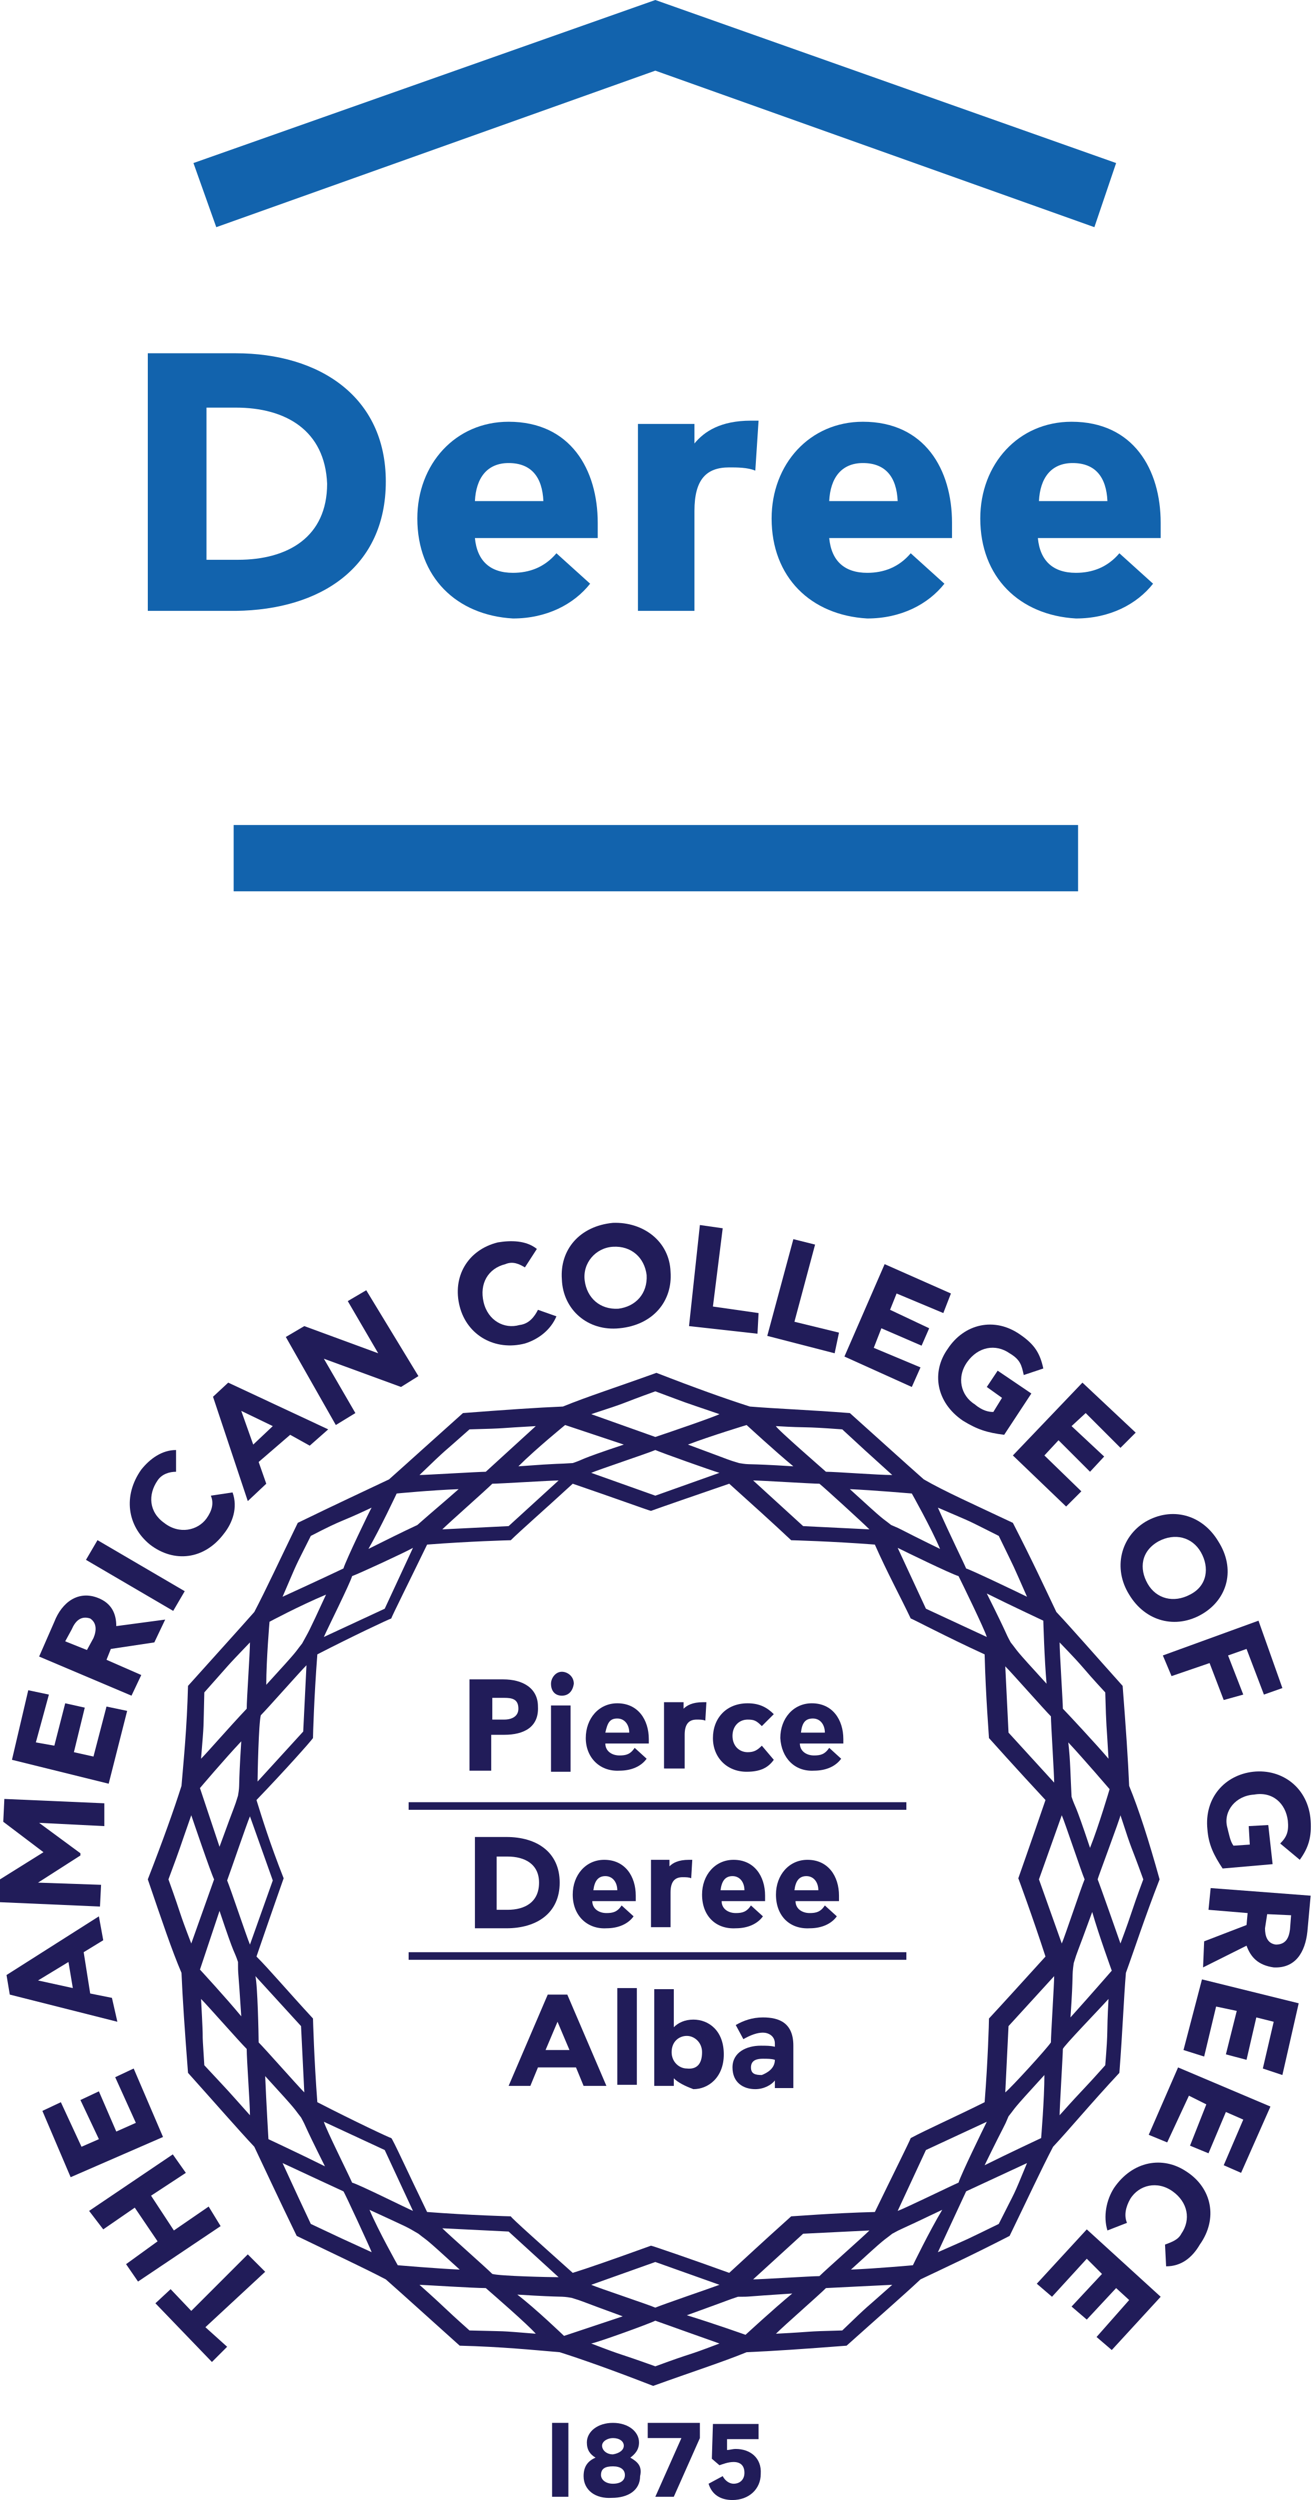 <?xml version="1.0" encoding="utf-8"?>
<!-- Generator: Adobe Illustrator 25.2.1, SVG Export Plug-In . SVG Version: 6.00 Build 0)  -->
<svg version="1.1" id="Layer_1" xmlns="http://www.w3.org/2000/svg" xmlns:xlink="http://www.w3.org/1999/xlink" x="0px" y="0px"
	 viewBox="0 0 121 230" style="enable-background:new 0 0 121 230;" xml:space="preserve">
<style type="text/css">
	.st0{fill:#211C59;}
	.st1{fill:#1263AD;}
</style>
<g>
	<rect x="50.8" y="222.9" class="st0" width="1.5" height="6.8"/>
	<path class="st0" d="M58,226.1c0.4-0.3,0.8-0.7,0.8-1.4c0-1-1-1.8-2.4-1.8s-2.4,0.8-2.4,1.8c0,0.7,0.3,1.1,0.8,1.4
		c-0.7,0.3-1.1,0.8-1.1,1.7c0,1.3,1.1,2.1,2.6,2c1.5,0,2.6-0.7,2.6-2C59.1,226.9,58.7,226.5,58,226.1z M56.4,224.3
		c0.6,0,1,0.3,1,0.7c0,0.4-0.4,0.7-1,0.8c-0.6,0-1-0.4-1-0.8C55.4,224.6,55.9,224.3,56.4,224.3z M56.4,228.5c-0.7,0-1.1-0.4-1.1-0.8
		c0-0.6,0.4-0.8,1.1-0.8s1.1,0.3,1.1,0.8C57.5,228.2,57.1,228.5,56.4,228.5z"/>
	<polygon class="st0" points="59.6,224.3 62.7,224.3 60.3,229.7 62,229.7 64.4,224.3 64.4,222.9 59.6,222.9 	"/>
	<path class="st0" d="M67.7,225.3c-0.3,0-0.6,0.1-0.8,0.1v-1h2.9V223h-4.2l-0.1,3.2l0.7,0.6c0.3-0.1,0.8-0.3,1.3-0.3
		c0.7,0,1,0.4,1,1c0,0.6-0.4,1-1,1c-0.4,0-0.8-0.3-1-0.7l-1.3,0.7c0.3,1,1.1,1.5,2.2,1.5c1.5,0,2.6-1,2.6-2.4
		C70.1,226.1,69,225.3,67.7,225.3z"/>
	<path class="st0" d="M45.1,159.6h1.3c1.8,0,3.2-0.7,3.1-2.6c0-1.7-1.4-2.5-3.2-2.5h-3.1v8.4h2V159.6z M45.3,156.2h1.1
		c0.7,0,1.3,0.1,1.3,1c0,0.7-0.6,1-1.3,1h-1.1V156.2z"/>
	<rect x="50.7" y="156.9" class="st0" width="1.8" height="6.1"/>
	<path class="st0" d="M51.7,156c0.6,0,1-0.4,1.1-1.1c0-0.7-0.6-1.1-1.1-1.1c-0.6,0-1,0.6-1,1.1C50.7,155.6,51.1,156,51.7,156z"/>
	<path class="st0" d="M57,162.9c1.1,0,2-0.4,2.5-1.1l-1.1-1c-0.4,0.6-0.8,0.7-1.4,0.7c-0.7,0-1.3-0.4-1.3-1.1h4c0-0.1,0-0.3,0-0.4
		c0-1.8-1-3.3-2.9-3.3c-1.7,0-2.9,1.4-2.9,3.2C53.9,161.7,55.2,163,57,162.9z M56.8,158.1c0.7,0,1.1,0.6,1.1,1.3h-2.2
		C55.9,158.5,56.1,158.1,56.8,158.1z"/>
	<path class="st0" d="M63,159.6c0-1,0.4-1.4,1.1-1.4c0.3,0,0.6,0,0.8,0.1l0.1-1.7c-0.1,0-0.3,0-0.3,0c-1,0-1.5,0.3-1.8,0.6v-0.6
		h-1.8v6.1H63V159.6z"/>
	<path class="st0" d="M68.7,163c1.3,0,2-0.4,2.5-1.1l-1.1-1.3c-0.4,0.4-0.7,0.6-1.3,0.6c-0.8,0-1.4-0.6-1.4-1.5s0.6-1.5,1.4-1.5
		c0.6,0,0.8,0.1,1.3,0.6l1.1-1.1c-0.6-0.6-1.3-1-2.4-1c-2,0-3.2,1.4-3.2,3.2C65.6,161.7,66.9,163,68.7,163z"/>
	<path class="st0" d="M74.9,162.9c1.1,0,2-0.4,2.5-1.1l-1.1-1c-0.4,0.6-0.8,0.7-1.4,0.7c-0.7,0-1.3-0.4-1.3-1.1h4c0-0.1,0-0.3,0-0.4
		c0-1.8-1-3.3-2.9-3.3c-1.7,0-2.9,1.4-2.9,3.2C71.9,161.7,73.1,163,74.9,162.9z M74.8,158.1c0.7,0,1.1,0.6,1.1,1.3h-2.2
		C73.8,158.5,74.1,158.1,74.8,158.1z"/>
	<path class="st0" d="M43.7,169v8.4h2.9c2.8,0,4.9-1.4,4.9-4.2s-2.1-4.2-4.9-4.2H43.7z M49.6,173.2c0,1.8-1.3,2.5-2.9,2.5h-1v-4.9h1
		C48.3,170.8,49.6,171.5,49.6,173.2z"/>
	<path class="st0" d="M58.5,174.4c0-1.8-1-3.3-2.9-3.3c-1.7,0-2.9,1.4-2.9,3.2c0,2,1.4,3.2,3.1,3.1c1.1,0,2-0.4,2.5-1.1l-1.1-1
		c-0.4,0.6-0.8,0.7-1.4,0.7c-0.7,0-1.3-0.4-1.3-1.1h4C58.5,174.7,58.5,174.6,58.5,174.4z M54.6,173.9c0.1-0.8,0.4-1.3,1.1-1.3
		c0.7,0,1.1,0.6,1.1,1.3H54.6z"/>
	<path class="st0" d="M59.9,171.2v6.1h1.8v-3.2c0-1,0.4-1.4,1.1-1.4c0.3,0,0.6,0,0.8,0.1l0.1-1.7c-0.1,0-0.3,0-0.3,0
		c-1,0-1.5,0.3-1.8,0.6v-0.6H59.9z"/>
	<path class="st0" d="M70.4,174.4c0-1.8-1-3.3-2.9-3.3c-1.7,0-2.9,1.4-2.9,3.2c0,2,1.3,3.2,3.1,3.1c1.1,0,2-0.4,2.5-1.1l-1.1-1
		c-0.4,0.6-0.8,0.7-1.4,0.7c-0.7,0-1.3-0.4-1.3-1.1h4C70.4,174.7,70.4,174.6,70.4,174.4z M66.3,173.9c0.1-0.8,0.4-1.3,1.1-1.3
		c0.7,0,1.1,0.6,1.1,1.3H66.3z"/>
	<path class="st0" d="M77.2,174.4c0-1.8-1-3.3-2.9-3.3c-1.7,0-2.9,1.4-2.9,3.2c0,2,1.3,3.2,3.1,3.1c1.1,0,2-0.4,2.5-1.1l-1.1-1
		c-0.4,0.6-0.8,0.7-1.4,0.7c-0.7,0-1.3-0.4-1.3-1.1h4C77.2,174.7,77.2,174.6,77.2,174.4z M73.1,173.9c0.1-0.8,0.4-1.3,1.1-1.3
		c0.7,0,1.1,0.6,1.1,1.3H73.1z"/>
	<path class="st0" d="M50.4,183.5l-3.6,8.4h2l0.7-1.7h3.5l0.7,1.7h2.1l-3.6-8.4H50.4z M50.2,188.6l1.1-2.6l1.1,2.6H50.2z"/>
	<rect x="56.8" y="182.9" class="st0" width="1.8" height="8.9"/>
	<path class="st0" d="M63.8,185.8c-0.8,0-1.4,0.3-1.8,0.7v-3.5h-1.8v8.9H62v-0.7c0.4,0.4,1,0.7,1.8,1c1.4,0,2.8-1.1,2.8-3.2
		C66.6,186.8,65.2,185.8,63.8,185.8z M63.2,190.3c-0.7,0-1.4-0.6-1.4-1.5c0-1,0.7-1.5,1.4-1.5c0.7,0,1.4,0.6,1.4,1.5
		C64.6,189.9,64.1,190.4,63.2,190.3z"/>
	<path class="st0" d="M70.2,185.6c-1,0-1.8,0.3-2.5,0.7l0.7,1.3c0.7-0.4,1.3-0.6,1.8-0.6s1.1,0.3,1.1,1v0.3
		c-0.4-0.1-0.8-0.1-1.3-0.1c-1.3,0-2.6,0.6-2.6,2s1,2,2.1,2c0.8,0,1.5-0.4,1.8-0.8v0.7H73v-3.9C73,186.1,71.7,185.6,70.2,185.6z
		 M70.1,190.9c-0.6,0-1-0.1-1-0.7c0-0.7,0.6-0.8,1.1-0.8c0.4,0,0.8,0,1.1,0.1C71.3,190.3,70.6,190.7,70.1,190.9z"/>
	<polygon class="st0" points="22.8,207.4 17.6,212.6 15.7,210.6 14.3,211.9 19.5,217.3 20.9,215.9 18.9,214.1 24.4,209 	"/>
	<polygon class="st0" points="19.2,203 16,205.2 13.9,202 17.1,199.9 15.9,198.2 8.2,203.4 9.5,205.1 12.4,203.1 14.5,206.2 
		11.6,208.3 12.7,209.9 20.3,204.8 	"/>
	<polygon class="st0" points="12.3,190.3 10.6,191.1 12.5,195.3 10.7,196.1 9.1,192.4 7.4,193.2 9.1,196.8 7.5,197.5 5.6,193.4 
		3.9,194.2 6.5,200.3 15,196.6 	"/>
	<path class="st0" d="M10.3,183.8l-2-0.4l-0.6-3.8l1.8-1.1l-0.4-2.2l-8.5,5.4l0.3,1.8l9.9,2.5L10.3,183.8z M3.5,182.2l2.8-1.7
		l0.4,2.4L3.5,182.2z"/>
	<polygon class="st0" points="9.3,173.4 3.5,173.2 7.4,170.7 7.4,170.5 3.6,167.7 9.6,168 9.6,165.9 0.4,165.5 0.3,167.6 4,170.4 
		0,172.9 0,175 9.2,175.4 	"/>
	<polygon class="st0" points="11.7,157.4 9.8,157 8.6,161.6 6.8,161.2 7.8,157.1 6,156.7 5,160.6 3.3,160.3 4.5,155.9 2.6,155.5 
		1.1,161.9 10,164.1 	"/>
	<path class="st0" d="M13,154.1l-3.2-1.4l0.4-1l4-0.6l1-2.1l-4.5,0.6c0-1.1-0.4-2.1-1.7-2.6c-1.8-0.7-3.3,0.4-4,2.2l-1.4,3.2
		l8.5,3.6L13,154.1z M8.6,150.7l-0.6,1.1L6,151l0.6-1.1c0.3-0.7,0.8-1.3,1.7-1C8.9,149.3,8.9,150,8.6,150.7z"/>
	
		<rect x="11.4" y="140.3" transform="matrix(0.505 -0.863 0.863 0.505 -118.925 82.491)" class="st0" width="2.1" height="9.3"/>
	<path class="st0" d="M13.8,142.1c2.2,1.7,5,1.4,6.8-1c0.8-1,1.3-2.4,0.8-3.8l-2,0.3c0.3,0.7,0.1,1.4-0.4,2.1
		c-0.8,1.1-2.5,1.5-3.9,0.4c-1.4-1-1.5-2.6-0.6-3.9c0.4-0.6,1.1-0.8,1.7-0.8v-2c-1.3,0-2.4,0.8-3.2,1.8
		C11.3,137.6,11.7,140.4,13.8,142.1z"/>
	<path class="st0" d="M24.5,136.5l-0.7-2l2.9-2.5l1.8,1l1.7-1.5l-9.2-4.3l-1.4,1.3l3.2,9.6L24.5,136.5z M25.1,131.2l-1.8,1.7
		l-1.1-3.1L25.1,131.2z"/>
	<polygon class="st0" points="32.7,130 29.8,125 36.9,127.6 38.5,126.6 33.7,118.7 32,119.7 34.8,124.5 28,122 26.3,123 30.9,131.1 
			"/>
	<path class="st0" d="M48.3,123.6c1.3-0.4,2.4-1.3,2.9-2.5l-1.7-0.6c-0.3,0.6-0.8,1.3-1.7,1.4c-1.4,0.4-2.9-0.4-3.3-2.1
		c-0.4-1.7,0.4-3.1,2-3.5c0.7-0.3,1.3,0,1.8,0.3l1.1-1.7c-1-0.8-2.4-0.8-3.6-0.6c-2.8,0.7-4.2,3.2-3.5,5.9
		C43,122.9,45.6,124.3,48.3,123.6z"/>
	<path class="st0" d="M57,122.2c3.1-0.3,4.9-2.5,4.7-5.2c-0.1-2.8-2.5-4.6-5.3-4.5c-3.1,0.3-4.9,2.5-4.7,5.2
		C51.8,120.5,54.1,122.5,57,122.2z M56.4,114.7c1.7-0.1,2.9,1,3.1,2.6c0.1,1.7-1,2.9-2.6,3.1c-1.7,0.1-2.9-1-3.1-2.6
		S54.8,114.8,56.4,114.7z"/>
	<polygon class="st0" points="69.8,120.8 65.6,120.2 66.5,113 64.4,112.7 63.4,122 69.7,122.7 	"/>
	<polygon class="st0" points="77.2,122.6 73.1,121.6 75,114.5 73,114 70.6,122.9 76.8,124.5 	"/>
	<polygon class="st0" points="84.7,125.8 80.4,124 81.1,122.2 84.8,123.8 85.5,122.2 81.9,120.5 82.5,119 86.8,120.8 87.5,119 
		81.4,116.3 77.7,124.8 83.9,127.6 	"/>
	<path class="st0" d="M88.6,130.7c1.3,0.8,2.2,1.1,3.8,1.3l2.5-3.8l-3.1-2.1l-1,1.5l1.4,1l-0.8,1.3c-0.4,0-1-0.1-1.7-0.7
		c-1.3-0.8-1.7-2.5-0.7-3.9s2.6-1.7,3.9-0.8c1,0.6,1.1,1.1,1.3,2l1.8-0.6c-0.3-1.4-0.8-2.2-2.1-3.1c-2.4-1.7-5.2-1-6.7,1.3
		C85.7,126.2,86.1,129,88.6,130.7z"/>
	<polygon class="st0" points="98.1,138.6 99.5,137.2 96.1,133.9 97.4,132.5 100.3,135.4 101.6,134 98.6,131.2 99.9,130 103.1,133.2 
		104.5,131.8 99.6,127.2 93.2,133.9 	"/>
	<path class="st0" d="M103.9,146.7c1.5,2.5,4.3,3.2,6.7,1.8c2.4-1.4,3.1-4.2,1.5-6.7c-1.5-2.5-4.3-3.2-6.7-1.8
		C103.1,141.4,102.4,144.3,103.9,146.7z M106.6,141.8c1.5-0.8,3.1-0.4,3.9,1s0.6,3.1-1,3.9c-1.5,0.8-3.1,0.4-3.9-1
		C104.8,144.3,105,142.7,106.6,141.8z"/>
	<polygon class="st0" points="107.8,154.2 111.3,153 112.6,156.4 114.4,155.9 113,152.3 114.7,151.7 116.3,155.9 118,155.3 
		115.8,149.1 107,152.3 	"/>
	<path class="st0" d="M115.3,163c-2.6,0.3-4.5,2.4-4.2,5.3c0.1,1.4,0.6,2.4,1.4,3.6l4.6-0.4l-0.4-3.6l-1.8,0.1l0.1,1.7l-1.5,0.1
		c-0.3-0.4-0.4-1-0.6-1.8c-0.3-1.4,0.8-2.8,2.5-2.9c1.7-0.3,2.9,0.8,3.1,2.4c0.1,1-0.1,1.5-0.7,2.1l1.8,1.5c0.8-1.1,1.1-2.1,1-3.6
		C120.4,164.5,118,162.7,115.3,163z"/>
	<path class="st0" d="M111.2,175.7l3.6,0.3l-0.1,1.1l-3.9,1.5l-0.1,2.4l4-2c0.4,1.1,1.1,1.8,2.5,2c2,0.1,2.9-1.4,3.1-3.3l0.3-3.3
		l-9.2-0.7L111.2,175.7z M116.6,176.1l2.2,0.1l-0.1,1.3c-0.1,0.8-0.4,1.4-1.3,1.4c-0.8-0.1-1-0.8-1-1.5L116.6,176.1z"/>
	<polygon class="st0" points="108.9,188.6 110.8,189.2 111.9,184.6 113.8,185 112.8,189 114.7,189.5 115.6,185.6 117.2,186 
		116.2,190.3 118,190.9 119.5,184.3 110.6,182.1 	"/>
	<polygon class="st0" points="105.7,196.4 107.4,197.1 109.4,192.8 111,193.6 109.5,197.4 111.2,198.1 112.8,194.3 114.4,195 
		112.6,199.2 114.2,199.9 116.9,193.8 108.4,190.2 	"/>
	<path class="st0" d="M109.2,199.8c-2.2-1.5-5-1-6.7,1.5c-0.7,1.1-1,2.6-0.6,3.9l1.8-0.7c-0.3-0.7-0.1-1.5,0.3-2.2
		c0.8-1.3,2.5-1.7,3.9-0.7s1.7,2.6,0.8,3.9c-0.3,0.6-1,0.8-1.5,1l0.1,2c1.4,0,2.4-0.8,3.1-2C112.1,204.1,111.5,201.3,109.2,199.8z"
		/>
	<polygon class="st0" points="95.4,210.1 96.8,211.3 100,207.8 101.4,209.2 98.6,212.2 100,213.4 102.7,210.5 103.9,211.6 
		100.9,215 102.3,216.2 106.8,211.3 100,205.1 	"/>
	<path class="st0" d="M103,190.7c0.3-3.9,0.4-6.8,0.6-9.2c0.8-2.2,1.7-5,3.1-8.6c-1-3.6-1.9-6.4-2.8-8.6c-0.1-2.4-0.3-5.3-0.6-9.2
		c-2.6-2.9-4.6-5.2-6.1-6.8c-1-2.1-2.2-4.7-4-8.2c-3.6-1.7-6.3-2.9-8.2-4c-1.7-1.5-3.9-3.5-6.8-6.1c-3.9-0.3-6.8-0.4-9.2-0.6
		c-2.2-0.7-5-1.7-8.6-3.1c-3.6,1.3-6.4,2.2-8.6,3.1c-2.4,0.1-5.3,0.3-9.2,0.6c-2.8,2.5-5,4.5-6.8,6.1c-2.1,1-4.7,2.2-8.4,4
		c-1.7,3.5-2.9,6.1-4,8.2c-1.5,1.7-3.5,3.9-6.1,6.8c-0.1,3.9-0.4,6.8-0.6,9.2c-0.7,2.2-1.7,5-3.1,8.6c1.3,3.8,2.2,6.5,3.1,8.6
		c0.1,2.4,0.3,5.3,0.6,9.2c2.6,2.9,4.6,5.2,6.1,6.8c1,2.1,2.2,4.7,3.9,8.2c3.5,1.7,6.1,2.9,8.2,4c1.7,1.5,3.9,3.5,6.8,6.1
		c3.9,0.1,6.8,0.4,9.2,0.6c2.2,0.7,5,1.7,8.6,3.1c3.6-1.3,6.4-2.2,8.6-3.1c2.4-0.1,5.3-0.3,9.2-0.6c2.9-2.6,5.2-4.6,6.8-6.1
		c2.1-1,4.7-2.2,8.2-4c1.7-3.5,2.9-6.1,4-8.2C98.4,195.9,100.3,193.6,103,190.7z M101.7,190c-2.5,2.8-1.7,1.8-4.2,4.6
		c0-0.7,0.3-5.6,0.3-6.1c0.1-0.3,3.3-3.6,4.2-4.6C101.8,187.6,102,186.3,101.7,190z M98.5,185.6c0.3-4.3,0.1-3.6,0.3-5
		c0.4-1.3,0.1-0.3,1.7-4.7c0.6,2.1,1.8,5.4,1.8,5.4S100.3,183.6,98.5,185.6z M105.2,172.9c-1.3,3.5-0.8,2.4-2.1,5.9
		c-0.1-0.3-2-5.7-2.1-5.9c0-0.1,2.1-5.7,2.1-5.9C104.3,170.7,103.9,169.3,105.2,172.9z M100.3,170c-1.5-4.5-1.3-3.5-1.7-4.7
		c-0.1-1.8-0.1-3.3-0.3-5c1.4,1.5,3.8,4.3,3.8,4.3S101.1,168,100.3,170z M101.7,155.7c0.1,3.6,0.1,2.5,0.3,6.1
		c-1.1-1.3-3.9-4.3-4.2-4.6c0-0.6-0.3-5.2-0.3-6.1C100.2,153.9,99.2,153,101.7,155.7z M97.7,167c0.3,0.7,1.8,5.2,2.1,5.9
		c-0.3,0.7-1.8,5.2-2.1,5.9l-2.1-5.9L97.7,167z M97,164l-4.2-4.6l-0.3-6.1c0.6,0.6,3.6,4,4.2,4.6C96.7,158.5,97,163.3,97,164z
		 M96.3,154.9c-3.2-3.5-2.5-2.8-3.3-3.8c-0.6-1.1-0.1-0.3-2.2-4.5c2,1,5.2,2.5,5.2,2.5S96.1,152.7,96.3,154.9z M90.8,150.6l-5.6-2.6
		l-2.6-5.6c0.6,0.3,4.9,2.4,5.6,2.6C88.5,145.6,90.6,149.9,90.8,150.6z M91.9,141.3c1.7,3.5,1.1,2.2,2.6,5.6
		c-0.6-0.3-5.2-2.5-5.6-2.6c-0.3-0.7-1.4-2.9-2.6-5.6C90,140.3,88.5,139.6,91.9,141.3z M86.5,142.5c-4.3-2.1-3.3-1.7-4.5-2.2
		c-1-0.8-0.3-0.1-3.8-3.3c2.2,0.1,5.7,0.4,5.7,0.4S85.7,140.6,86.5,142.5z M80,140.7l-6.1-0.3l-4.6-4.2c0.7,0,5.4,0.3,6.1,0.3
		C75.9,136.9,79.4,140.1,80,140.7z M77.5,131.5c2.6,2.4,1.4,1.3,4.6,4.2c-1.3,0-5.2-0.3-6.1-0.3c-0.1-0.1-4.6-4-4.6-4.2
		C74.8,131.4,73.4,131.2,77.5,131.5z M73,134.9c-4.7-0.3-3.8-0.1-5-0.3c-1.3-0.4-0.1,0-4.7-1.7c2.1-0.8,5.4-1.8,5.4-1.8
		S71.3,133.5,73,134.9z M66.2,135.5l-5.9,2.1l-5.9-2.1c0.7-0.3,5.2-1.8,5.9-2.1C61,133.7,65.5,135.3,66.2,135.5z M60.3,128
		c3.5,1.3,1.8,0.7,5.9,2.1c-0.6,0.3-4.7,1.7-5.9,2.1l-5.9-2.1C58.1,128.9,56.7,129.3,60.3,128z M52,131.1c0,0,3.3,1.1,5.4,1.8
		c-4.5,1.5-3.5,1.3-4.7,1.7c-1.4,0.1-1,0-5,0.3C49.3,133.3,52,131.1,52,131.1z M51.4,136.2l-4.6,4.2l-6.1,0.3c0.6-0.6,4-3.6,4.6-4.2
		C46,136.5,50.7,136.2,51.4,136.2z M43.2,131.5c3.8-0.1,2.4-0.1,6.1-0.3c-1.1,1-3.5,3.2-4.6,4.2c-0.6,0-5.6,0.3-6.1,0.3
		C41.4,133,40.4,134,43.2,131.5z M36.5,137.4c0,0,3.1-0.3,5.7-0.4c-1.7,1.5-2.1,1.8-3.8,3.3c-1.5,0.7-2.9,1.4-4.5,2.2
		C35,140.6,36.5,137.4,36.5,137.4z M38,142.4l-2.6,5.6l-5.6,2.6c0.3-0.7,2.4-4.9,2.6-5.6C33.2,144.7,37.3,142.8,38,142.4z
		 M28.6,141.3c3.3-1.7,2.2-1,5.6-2.6c-0.1,0.1-2.4,4.9-2.6,5.6c-2.1,1-5.6,2.6-5.6,2.6C27.6,143.2,26.9,144.7,28.6,141.3z
		 M24.8,149.2c0,0,2.6-1.4,5.2-2.5c-1.8,3.9-1.5,3.2-2.2,4.5c-0.8,1-0.1,0.3-3.3,3.8C24.5,152.7,24.8,149.2,24.8,149.2z M24,157.8
		c0.6-0.6,3.6-4,4.2-4.6l-0.3,6.1l-4.2,4.6C23.7,163.3,23.8,158.5,24,157.8z M28.8,159.9c0-0.3,0.1-3.8,0.4-7.7
		c3.3-1.7,6.5-3.2,6.8-3.3c0.1-0.3,1.7-3.5,3.3-6.8c3.9-0.3,7.5-0.4,7.7-0.4c0.8-0.8,3.2-2.9,5.7-5.2c3.8,1.3,7.1,2.5,7.2,2.5
		c1.1-0.4,4-1.4,7.2-2.5c2,1.8,4,3.6,5.7,5.2c0.1,0,3.8,0.1,7.7,0.4c1.1,2.5,2.4,4.9,3.3,6.8c0.1,0,3.3,1.7,6.8,3.3
		c0.1,3.9,0.4,7.5,0.4,7.7c0,0,2.5,2.8,5.2,5.7c-1.3,3.8-2.5,7.2-2.5,7.2s1.3,3.5,2.5,7.2c-2,2.2-3.9,4.3-5.2,5.7
		c0,0.4-0.1,3.9-0.4,7.7c-2.6,1.3-5.3,2.5-6.8,3.3c-0.1,0.3-1.7,3.5-3.3,6.8c-3.9,0.1-7.5,0.4-7.7,0.4c-2.9,2.6-4.6,4.2-5.7,5.2
		c-3.6-1.3-7.1-2.5-7.2-2.5c-3.6,1.3-5.9,2.1-7.2,2.5c-2.9-2.6-5.6-5-5.7-5.2c-0.1,0-3.8-0.1-7.7-0.4c-1.7-3.5-3.2-6.8-3.3-6.8
		c-0.1,0-3.3-1.5-6.8-3.3c-0.3-3.9-0.4-7.7-0.4-7.7c-2.4-2.6-4-4.5-5.2-5.7c1.3-3.8,2.5-7.2,2.5-7.2c-1.3-3.3-2-5.6-2.5-7.2
		C26.2,162.9,28.6,160.2,28.8,159.9z M90.8,195.2c-0.3,0.6-2.4,4.9-2.6,5.6c-0.7,0.3-5,2.4-5.6,2.6l2.6-5.6L90.8,195.2z M80,205.2
		c-0.6,0.6-4,3.6-4.6,4.2c-0.7,0-5.4,0.3-6.1,0.3l4.6-4.2L80,205.2z M66.2,210.2c-0.8,0.3-5.2,1.8-5.9,2.1c-0.7-0.3-5.2-1.8-5.9-2.1
		l5.9-2.1L66.2,210.2z M51.4,209.5c-0.8,0-5.4-0.1-6.1-0.3c-0.6-0.6-4-3.6-4.6-4.2l6.1,0.3L51.4,209.5z M38,203.4
		c-0.7-0.3-4.9-2.4-5.6-2.6c-0.3-0.7-2.4-4.9-2.6-5.6l5.6,2.6L38,203.4z M18.8,155.7c2.5-2.8,1.8-2.1,4.2-4.6c0,1-0.3,5.2-0.3,6.1
		c-1.7,1.8-3.6,4-4.2,4.6C18.8,158.1,18.7,159.5,18.8,155.7z M22.2,160.2c-0.3,4.7-0.1,3.8-0.3,5c-0.4,1.3-0.1,0.3-1.7,4.7
		c-0.7-2.1-1.8-5.4-1.8-5.4S20.6,161.9,22.2,160.2z M15.5,172.9c1.3-3.5,0.8-2.2,2.1-5.9c0.1,0.3,1.8,5.3,2.1,5.9
		c-0.1,0.3-2,5.6-2.1,5.9C16.3,175.4,16.9,176.8,15.5,172.9z M20.2,175.8c1.5,4.5,1.3,3.5,1.7,4.7c0,1.3,0,0.3,0.3,5
		c-1.4-1.7-3.8-4.3-3.8-4.3S19.5,177.9,20.2,175.8z M18.8,190c-0.3-4.6,0-0.6-0.3-6.1c0.6,0.6,3.5,3.9,4.2,4.6c0,1,0.3,5,0.3,6.1
		C20.5,191.8,21.5,192.9,18.8,190z M23,178.9c-0.3-0.7-1.8-5.2-2.1-5.9c0.3-0.8,1.8-5.2,2.1-5.9l2.1,5.9L23,178.9z M23.5,181.8
		l4.2,4.6l0.3,6.1c-0.6-0.6-3.6-4-4.2-4.6C23.8,187.2,23.7,182.6,23.5,181.8z M24.4,191c3.2,3.5,2.5,2.8,3.3,3.8
		c0.6,1.1,0,0.1,2.2,4.5c-2-1-5.2-2.5-5.2-2.5S24.5,193.4,24.4,191z M28.6,204.6c-1.5-3.2-0.8-1.7-2.6-5.6c1.7,0.8,5.6,2.6,5.6,2.6
		c0.1,0.1,2.5,5.3,2.6,5.6C30.7,205.6,32,206.2,28.6,204.6z M34,203.3c3.9,1.8,3.3,1.5,4.5,2.2c1,0.8,0.3,0.1,3.8,3.3
		c-2.2-0.1-5.7-0.4-5.7-0.4S34.8,205.2,34,203.3z M43.2,214.4c-2.8-2.5-1.8-1.7-4.6-4.2c0.3,0,4.9,0.3,6.1,0.3
		c0.8,0.7,3.8,3.3,4.6,4.2C45.6,214.4,46.9,214.5,43.2,214.4z M47.6,211.1c4.7,0.3,3.8,0.1,5,0.3c1.3,0.4,0.3,0.1,4.7,1.7
		c-2.1,0.7-5.4,1.8-5.4,1.8S49.3,212.4,47.6,211.1z M60.3,217.7c-3.9-1.4-2.5-0.8-5.9-2.1c0.6-0.1,5.3-1.8,5.9-2.1
		c1.1,0.4,5.9,2.1,5.9,2.1C62.8,216.9,64.1,216.3,60.3,217.7z M63.2,213c4.7-1.7,3.5-1.3,4.7-1.7c1.3,0,0.3,0,5-0.3
		c-1.7,1.4-4.3,3.8-4.3,3.8S65.8,213.8,63.2,213z M77.5,214.4c-3.9,0.1-2.2,0.1-6.1,0.3c0.8-0.8,3.9-3.5,4.6-4.2c0,0,6-0.3,6.1-0.3
		C79.3,212.7,80.2,211.8,77.5,214.4z M84,208.4c0,0-3.3,0.3-5.7,0.4c3.5-3.2,2.8-2.5,3.8-3.3c1.1-0.6,0,0,4.6-2.2
		C85.5,205.3,84,208.4,84,208.4z M91.9,204.6c-3.5,1.7-2.2,1.1-5.6,2.6l2.6-5.6l5.6-2.6C93.1,202.4,93.6,201.2,91.9,204.6z
		 M95.8,196.7c0,0-3.2,1.5-5.2,2.5c2.1-4.3,1.7-3.3,2.2-4.5c0.8-1,0.1-0.3,3.3-3.8C96.1,193.1,95.8,196.7,95.8,196.7z M92.5,192.5
		l0.3-6.1l4.2-4.6c0,0.7-0.3,5.4-0.3,6.1C96.3,188.5,93.1,192,92.5,192.5z"/>
	<rect x="37.6" y="165.8" class="st0" width="45.8" height="0.7"/>
	<rect x="37.6" y="179.6" class="st0" width="45.8" height="0.7"/>
</g>
<g>
	<path class="st1" d="M35.5,44.3c0-7.8-6.1-11.8-13.8-11.8h-8.1v23.7h8.1C29.5,56.1,35.5,52.2,35.5,44.3z M18.9,37.5h2.8
		c4.6,0,8.2,2.1,8.4,7c0,4.9-3.6,7-8.2,7h-2.9V37.5z"/>
	<path class="st1" d="M55,48.1c0-4.9-2.5-9.3-8.2-9.3c-4.9,0-8.4,3.9-8.4,8.9c0,5.4,3.6,8.9,8.8,9.2c3.1,0,5.6-1.3,7.1-3.2l-3.1-2.8
		c-1.1,1.3-2.5,1.8-4,1.8c-2.1,0-3.3-1.1-3.5-3.2H55C55,48.9,55,48.5,55,48.1z M43.7,46.1c0.1-2.1,1.1-3.5,3.1-3.5
		c2.1,0,3.1,1.3,3.2,3.5H43.7z"/>
	<path class="st1" d="M58.7,38.9v17.3h5.2v-9.2c0-2.9,1.1-4,3.2-4c0.7,0,1.7,0,2.4,0.3l0.3-4.6c-0.3,0-0.6,0-0.7,0
		c-2.8,0-4.3,1-5.2,2.1v-1.8H58.7z"/>
	<path class="st1" d="M87.6,48.1c0-4.9-2.5-9.3-8.2-9.3c-4.9,0-8.4,3.9-8.4,8.9c0,5.4,3.6,8.9,8.8,9.2c3.1,0,5.6-1.3,7.1-3.2
		l-3.1-2.8c-1.1,1.3-2.5,1.8-4,1.8c-2.1,0-3.3-1.1-3.5-3.2h11.3C87.6,48.9,87.6,48.5,87.6,48.1z M76.3,46.1c0.1-2.1,1.1-3.5,3.1-3.5
		c2.1,0,3.1,1.3,3.2,3.5H76.3z"/>
	<path class="st1" d="M106.8,48.1c0-4.9-2.5-9.3-8.2-9.3c-4.9,0-8.4,3.9-8.4,8.9c0,5.4,3.6,8.9,8.8,9.2c3.1,0,5.6-1.3,7.1-3.2
		l-3.1-2.8c-1.1,1.3-2.5,1.8-4,1.8c-2.1,0-3.3-1.1-3.5-3.2h11.3C106.8,48.9,106.8,48.5,106.8,48.1z M95.6,46.1
		c0.1-2.1,1.1-3.5,3.1-3.5c2.1,0,3.1,1.3,3.2,3.5H95.6z"/>
	<polygon class="st1" points="60.3,6.5 100.7,20.9 102.7,15 60.3,0 17.8,15 19.9,20.9 	"/>
	<rect x="21.5" y="75.9" class="st1" width="77.7" height="6.1"/>
</g>
</svg>

